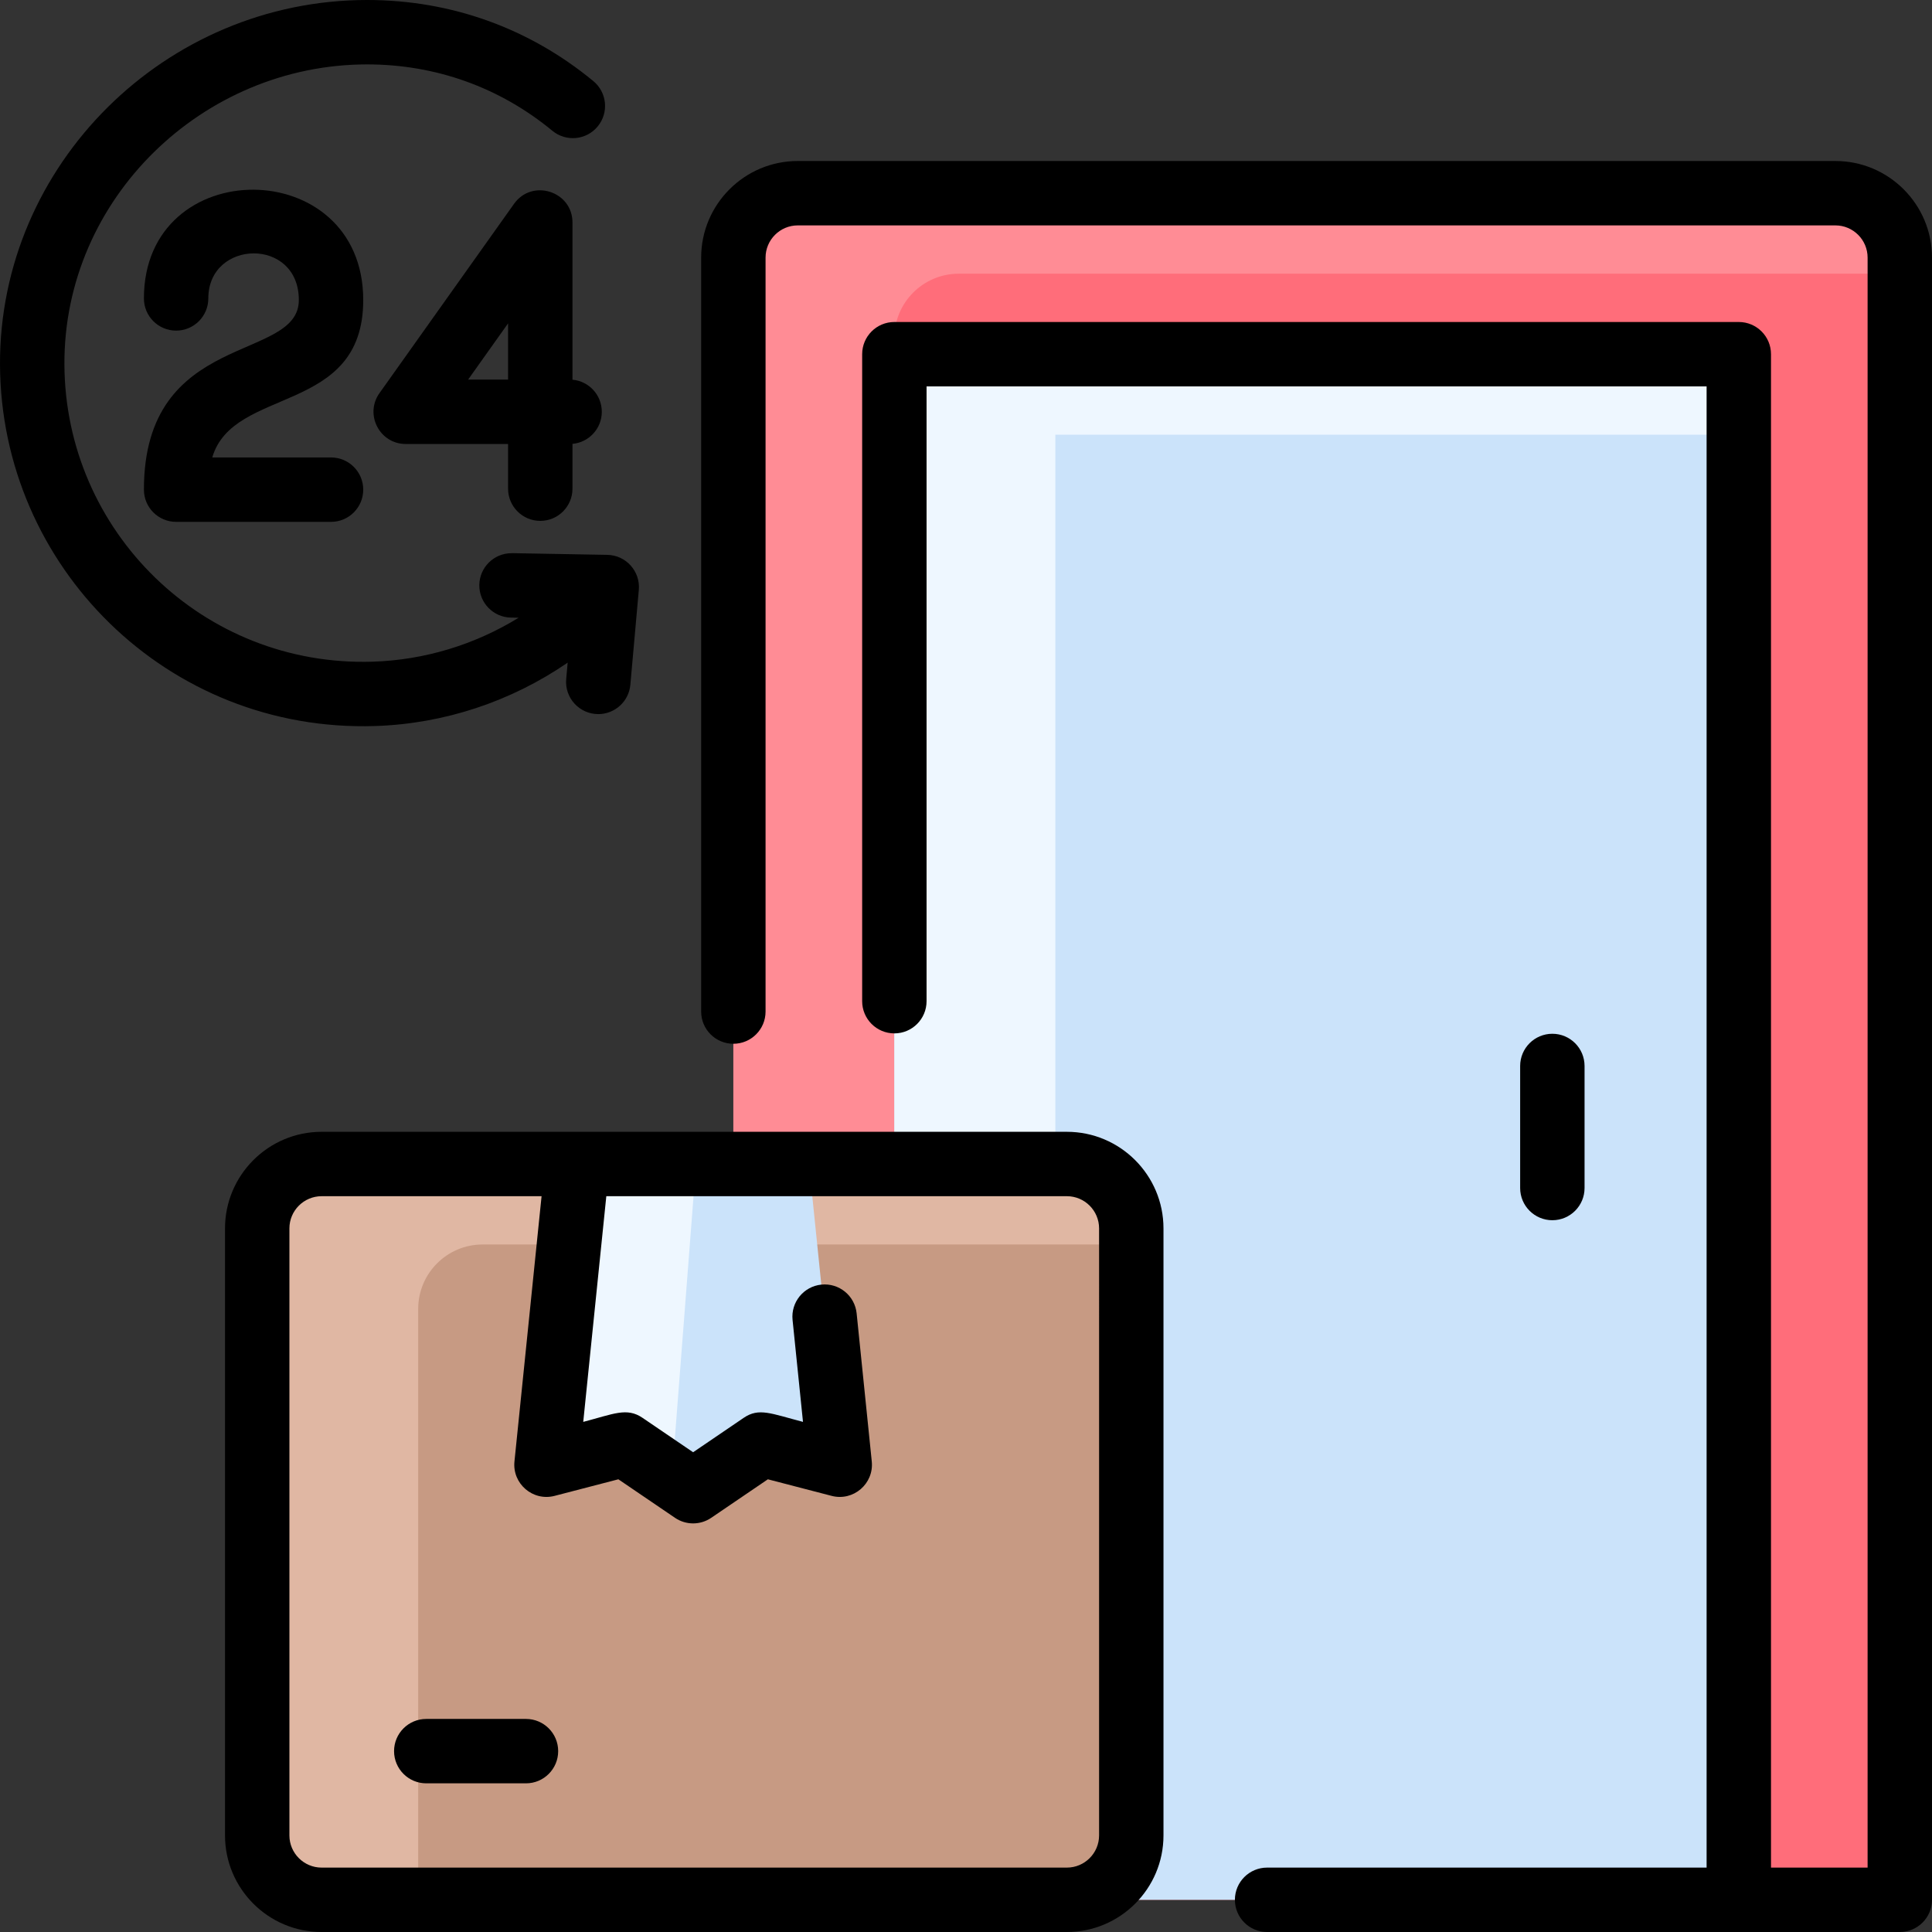 <svg id="Layer_1" enable-background="new 0 0 480 480" height="512" viewBox="0 0 480 480" width="512" xmlns="http://www.w3.org/2000/svg"><rect x="0" y="0" width="480" height="480" fill="#333333" stroke="none"/><path d="m456 48h-257.8c-8.83 0-16 7.16-16 16v408h289.8v-408c0-8.84-7.16-16-16-16z" fill="#ff6d7a"/><path d="m472 64v4h-233.8c-8.83 0-16 7.16-16 16v388h-40v-408c0-8.84 7.17-16 16-16h257.8c8.84 0 16 7.16 16 16z" fill="#ff8c95"/><path d="m222.2 88h209.8v384h-209.8z" fill="#cbe3fa"/><path d="m432 88v20h-169.8v364h-40v-384z" fill="#eef7ff"/><path d="m265.06 289.19h-185.16c-8.83 0-16 7.17-16 16v150.81c0 8.84 7.17 16 16 16h185.16c8.84 0 16-7.16 16-16v-150.81c0-8.83-7.16-16-16-16z" fill="#c79a83"/><path d="m281.06 305.19v4h-161.16c-8.83 0-16 7.17-16 16v146.81h-24c-8.83 0-16-7.16-16-16v-150.81c0-8.83 7.17-16 16-16h185.16c8.84 0 16 7.17 16 16z" fill="#e0b7a3"/><path d="m200.99 289.19 7.64 74.71-19.36-5.03-17.07 11.61-17.07-11.61-19.36 5.03 7.64-74.71z" fill="#cbe3fa"/><path d="m172.93 289.19-6 77.7-11.8-8.02-19.36 5.03 7.64-74.71z" fill="#eef7ff"/><g><path d="m90.244 74.542c0-36.376-54.489-36.583-54.489-.4 0 4.418 3.582 8 8 8s8-3.582 8-8c0-14.686 22.489-15.29 22.489.4 0 15.539-38.489 7.408-38.489 47.112 0 4.418 3.582 8 8 8h38.489c4.418 0 8-3.582 8-8s-3.582-8-8-8h-29.508c5.219-17.806 37.508-10.448 37.508-39.112z"/><path d="m134.23 129.41c4.418 0 8-3.582 8-8v-11.135c4.084-.361 7.286-3.791 7.286-7.969s-3.202-7.607-7.286-7.969v-39.057c0-7.765-10.017-10.972-14.521-4.635l-33.429 47.027c-3.758 5.286.029 12.635 6.521 12.635h25.43v11.104c-.001 4.418 3.581 7.999 7.999 7.999zm-17.927-35.103 9.928-13.966v13.966z"/><path d="m93.134 180.381c17.192-.544 33.788-6.067 47.9-15.748l-.364 4.072c-.418 4.69 3.278 8.712 7.978 8.712 4.098 0 7.588-3.13 7.96-7.289l2.104-23.566c.412-4.619-3.185-8.63-7.83-8.71-31.775-.549-21.826-.41-23.798-.41-4.354 0-7.92 3.491-7.996 7.862-.076 4.418 3.443 8.061 7.86 8.137l1.907.033c-10.894 6.696-23.358 10.509-36.226 10.917-42.16 1.342-76.462-32.337-76.627-73.874-.166-41.234 34.439-74.517 75.2-74.517 17.042 0 32.958 5.703 46.028 16.492 3.409 2.813 8.45 2.331 11.263-1.077s2.33-8.45-1.077-11.262c-15.972-13.184-35.41-20.153-56.214-20.153-50.163 0-91.399 40.979-91.201 90.578.197 50.178 41.591 91.425 93.133 89.803z"/><path d="m456 40h-257.799c-13.233 0-24 10.766-24 24v187.323c0 4.418 3.582 8 8 8s8-3.582 8-8v-187.323c0-4.411 3.589-8 8-8h257.799c4.411 0 8 3.589 8 8v400h-24v-376c0-4.418-3.582-8-8-8h-209.799c-4.418 0-8 3.582-8 8v160.742c0 4.418 3.582 8 8 8s8-3.582 8-8v-152.742h193.799v368h-109.193c-4.418 0-8 3.582-8 8s3.582 8 8 8h157.193c4.418 0 8-3.582 8-8v-408c0-13.234-10.767-24-24-24z"/><path d="m393.678 295.161v-30.323c0-4.418-3.582-8-8-8s-8 3.582-8 8v30.323c0 4.418 3.582 8 8 8s8-3.581 8-8z"/><path d="m265.064 281.194c-227.584 0-165.487 0-185.161 0-13.233 0-24 10.766-24 24v150.806c0 13.234 10.767 24 24 24h185.161c13.233 0 24-10.766 24-24v-150.806c0-13.234-10.766-24-24-24zm8 174.806c0 4.411-3.589 8-8 8h-185.161c-4.411 0-8-3.589-8-8v-150.806c0-4.411 3.589-8 8-8h54.648l-6.736 65.896c-.565 5.542 4.579 9.96 9.972 8.556l15.843-4.119 14.072 9.572c2.715 1.847 6.283 1.847 8.998 0l14.073-9.572 15.843 4.119c5.39 1.404 10.537-3.011 9.972-8.556l-3.76-36.786c-.45-4.395-4.37-7.597-8.772-7.145-4.396.449-7.595 4.376-7.146 8.772l2.59 25.333c-7.976-2.074-10.939-3.583-14.725-1.008l-12.574 8.552-12.573-8.552c-3.91-2.661-7.202-.948-14.725 1.008l5.732-56.07h114.429c4.411 0 8 3.589 8 8z"/><path d="m130.678 427.064h-24.774c-4.418 0-8 3.582-8 8s3.582 8 8 8h24.774c4.418 0 8-3.582 8-8s-3.582-8-8-8z"/></g></svg>